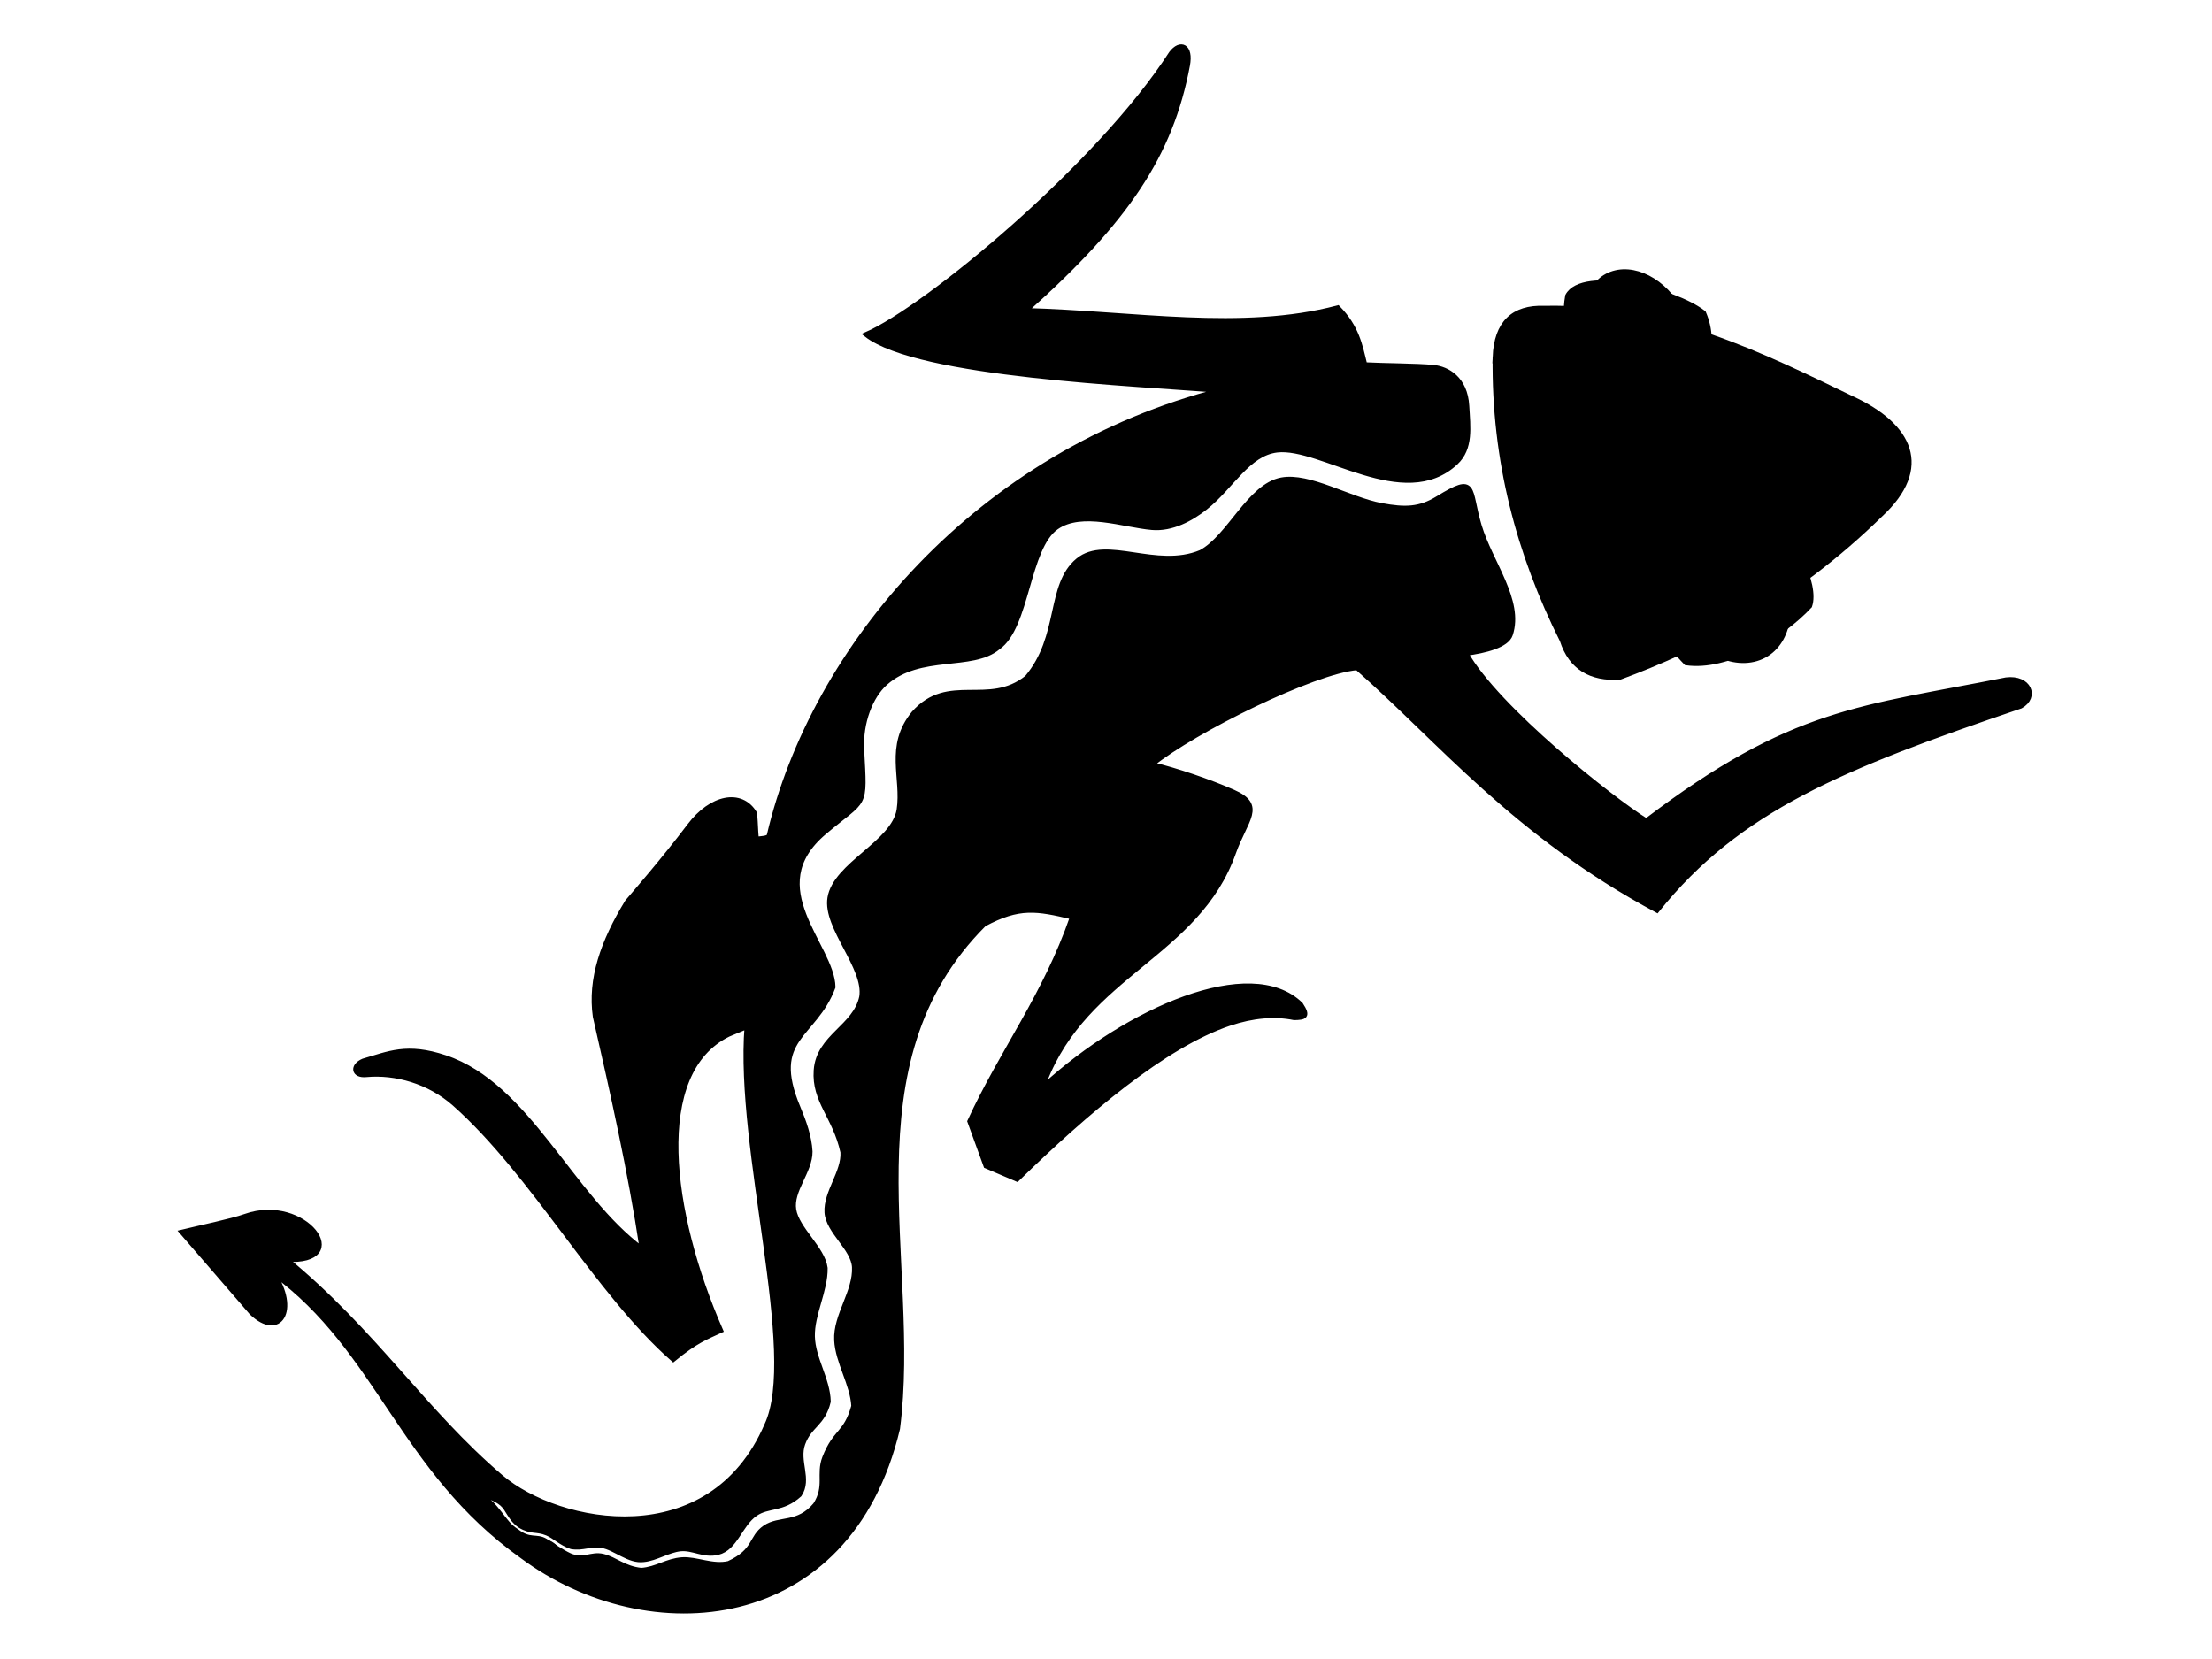 <?xml version="1.0" encoding="UTF-8" standalone="no"?>
<svg
   xmlns:dc="http://purl.org/dc/elements/1.1/"
   xmlns:cc="http://creativecommons.org/ns#"
   xmlns:rdf="http://www.w3.org/1999/02/22-rdf-syntax-ns#"
   xmlns:svg="http://www.w3.org/2000/svg"
   xmlns="http://www.w3.org/2000/svg"
   xmlns:sodipodi="http://sodipodi.sourceforge.net/DTD/sodipodi-0.dtd"
   xmlns:inkscape="http://www.inkscape.org/namespaces/inkscape"
   width="640"
   height="480"
   id="svg2"
   version="1.1"
   inkscape:version="0.48.4 r9939"
   sodipodi:docname="reptile-305158.svg">
  <defs
     id="defs78" />
  <sodipodi:namedview
     pagecolor="#ffffff"
     bordercolor="#666666"
     borderopacity="1"
     objecttolerance="10"
     gridtolerance="10"
     guidetolerance="10"
     inkscape:pageopacity="0"
     inkscape:pageshadow="2"
     inkscape:window-width="1301"
     inkscape:window-height="744"
     id="namedview76"
     showgrid="false"
     inkscape:zoom="0.45"
     inkscape:cx="11.111111"
     inkscape:cy="240"
     inkscape:window-x="65"
     inkscape:window-y="24"
     inkscape:window-maximized="1"
     inkscape:current-layer="svg2" />
  <g
     id="layer1"
     transform="matrix(1.151,0.942,-0.942,1.151,124.127,-364.266)">
    <g
       id="g2506"
       style="fill-rule:evenodd;stroke:#000000">
      <g
         id="g6"
         style="stroke-width:0.997">
        <path
           id="path2993"
           d="m 277.33,105.93 c 8.456,15.503 9.962,30.688 5.837,56.869 16.676,-12.92 35.378,-23.25 46.692,-38.877 5.281,0.605 7.886,2.865 11.063,5.249 2.852,-2.076 7.992,-6.289 10.708,-8.085 2.169,-1.433 6.081,-2.254 9.712,1.707 2.792,3.045 5.845,5.834 5.304,9.866 -1.831,13.637 -22.432,13.921 -28.434,20.122 -3.997,4.13 -2.336,11.141 -3.72,17.497 -0.74,3.403 -2.342,7.369 -5.537,9.559 -4.605,3.158 -12.812,5.941 -14.46,11.757 -1.91,6.74 7.932,18.536 6.021,25.277 -1.238,6.479 -11.172,10.341 -12.586,19.272 -0.604,3.819 1.121,9.039 4.652,12.922 7.936,8.726 6.498,6.534 4.547,17.087 -3.017,16.325 15.233,16.086 20.401,22.21 3.348,9.784 -3.543,15.496 9.548,22.445 2.708,1.438 5.293,2.996 7.265,5.147 2.446,2.946 1.861,8.237 4.712,10.765 2.852,2.528 9.143,2.294 11.915,4.906 2.819,3.331 3.691,8.605 6.509,11.879 2.819,3.275 7.586,4.55 10.405,7.836 1.96,4.069 0.067,5.825 1.334,9.447 1.219,3.482 5.438,4.487 5.782,8.112 -0.684,4.47 -3.43,5.367 -4.275,8.308 -1.02,3.549 1.259,7.592 -0.885,10.44 -1.712,2.234 -4.334,2.332 -6.044,4.031 -1.711,1.7 -2.513,4.47 -4.225,6.17 -1.954,2.1 -5.726,1.721 -8.01,3.018 -2.015,1.144 -2.462,2.801 -4.478,3.946 -2.046,0.758 -3.76,0.48 -5.291,0.948 -2.237,0.683 -2.428,1.821 -5.074,2.198 -2.273,0.18 -3.721,-1.029 -5.333,-1.067 -1.826,-0.044 -3.242,0.859 -5.07,0.815 l -0.193,0.679 c 5.176,-0.85 7.323,1.337 10.903,0.876 3.172,-0.055 3.482,-1.807 5.471,-2.073 1.815,-0.243 3.634,-0.328 5.45,-0.79 2.827,-0.798 3.022,-2.991 5.096,-3.987 2.276,-1.093 4.63,-0.729 7.509,-2.619 2.209,-2.088 2.649,-4.559 4.858,-6.645 1.949,-1.841 5.517,-2.615 7.467,-5.17 2.572,-5.335 0.094,-6.574 1.047,-9.858 0.954,-3.284 4.742,-4.344 4.787,-9.679 -0.525,-4.272 -3.333,-4.924 -4.409,-8.225 -1.773,-5.436 0.335,-6.133 -1.999,-11.358 -2.867,-3.159 -7.82,-4.642 -10.686,-7.801 -3.247,-3.58 -3.099,-9.642 -6.348,-13.222 -2.499,-2.693 -8.357,-2.135 -10.856,-4.828 -2.66,-2.866 -2.374,-8.174 -5.035,-11.041 -5.643,-4.448 -10.617,-4.096 -14.103,-9.024 -3.811,-5.388 0.592,-11.298 -2.185,-16.659 -2.911,-5.015 -14.068,-5.961 -16.978,-10.976 -3.298,-5.683 2.861,-16.101 -0.438,-21.785 -3.227,-5.442 -9.667,-8.045 -9.681,-16.326 0.412,-10.17 10.642,-9.93 12.662,-19.313 0.166,-10.519 -8.218,-16.53 -6.763,-23.935 1.367,-6.957 13.061,-8.027 17.492,-16.346 2.435,-5.819 -0.864,-15.974 3.208,-20.829 3.522,-4.199 12.574,-5.382 18.17,-8.449 4.124,-2.26 6.293,-4.125 7.652,-8.034 2.935,-8.442 3.279,-5.222 9.6,-0.96 6.177,4.165 15.565,6.035 18.043,12.503 0.789,2.061 -1.77,5.521 -4.402,8.311 11.529,4.504 39.985,4.06 47.879,3.016 8.358,-34.878 18.507,-43.347 36.781,-65.578 3.084,-3.241 6.717,-1.24 5.382,2.138 -19.483,31.225 -29.831,50.27 -29.599,75.531 -30.757,6.006 -53.55,1.175 -75.008,0.421 -6.108,5.915 -16.856,29.471 -19.022,39.938 4.514,-2.181 10.777,-4.52 15.688,-5.892 6.363,-1.783 5.169,2.574 7.505,9.067 7.144,19.858 -7.32,36.312 -0.264,57.745 0.08,4.302 -0.258,6.514 0.581,0.731 3.173,-21.775 15.007,-45.055 28.513,-43.882 2.702,0.833 2.13,1.455 0.636,2.74 -3.376,1.775 -6.495,4.76 -9.069,8.866 -7.118,11.354 -10.679,31.058 -12.756,49.596 l -6.287,1.822 -7.92,-4.71 c -3.793,-14.633 -4.113,-28.138 -9.733,-43.415 -6.418,3.105 -9.5,4.822 -12.454,11.987 -3.877,38.4 31.875,58.906 49.134,86.608 17.978,36.993 -10.386,63.966 -40.708,65.414 -28.971,1.968 -46.934,-13.395 -72.502,-11.958 8.369,2.586 9.135,9.242 1.694,8.645 l -20.354,-3.539 c 2.068,-2.744 6.13,-7.769 7.552,-10.132 6.339,-10.538 22.31,-6.406 11.369,1.436 22.354,0.035 39.504,5.932 59.256,6.32 14.812,0.263 41.232,-13.976 33.627,-40.593 -3.742,-14.869 -38.434,-37.87 -52.116,-57.618 l -1.864,3.499 c -7.029,15.312 13.073,34.188 35.315,45.557 -1.35,2.801 -2.45,4.54 -3.566,10.143 -19.625,-0.655 -43.798,-10.706 -64.405,-11.522 -6.586,-0.26 -12.818,2.502 -16.88,6.502 -1.75,1.762 -3.196,0.44 -2.087,-1.666 2.926,-4.207 4.501,-7.781 11.901,-10.587 15.872,-6.019 35.933,5.431 53.281,4.57 -11.611,-10.489 -23.719,-19.937 -35.759,-29.289 -5.393,-4.973 -8.033,-12.124 -9.285,-21.168 0.039,-2.08 0.317,-10.686 -0.013,-19.173 -0.269,-6.935 3.421,-11.575 8.258,-9.824 1.817,1.887 1.6,1.772 3.417,3.66 0.649,-0.651 1.781,-1.617 1.521,-2.147 -16.53,-33.668 -15.861,-83.415 13.193,-122.71 -13.538,9.321 -47.424,34.986 -60.302,35.31 5.821,-11.377 14.224,-53.922 11.271,-79.908 -0.095,-2.873 2.041,-3.523 3.873,-0.164 z"
           class="fil0 str0"
           inkscape:connector-curvature="0" />
        <path
           id="path2995"
           d="m 359.6,111.91 c 12.566,15.755 27.854,26.707 45.008,34.376 4.682,3.033 9.077,2.275 13.187,-1.516 8.122,-13.818 16.531,-32.438 19.207,-56.618 1.815,-13.228 -6.403,-17.103 -18.634,-13.902 -18.157,4.382 -39.466,9.015 -57.335,24.265 -4.882,3.688 -5.359,8.153 -1.433,13.396 z"
           class="fil0 str0"
           inkscape:connector-curvature="0" />
        <path
           id="path2997"
           d="m 385.54,79.63 c 12.077,6.206 9.309,27.428 -7.038,24.584 -7.065,-1.404 -12.694,-5.359 -15.503,-10.428 -1.232,-6.066 15.538,-14.066 22.541,-14.156 z"
           class="fil1 str1"
           inkscape:connector-curvature="0" />
      </g>
      <g
         id="g11"
         style="stroke-width:0.176">
        <ellipse
           id="ellipse2999"
           transform="matrix(6.161,3.228,-3.662,5.432,-25.839,-293.25)"
           rx="1.718"
           ry="1.385"
           class="fil2 str2"
           cy="23.406"
           cx="79.433"
           d="m 81.15,23.406 c 0,0.765 -0.769,1.385 -1.718,1.385 -0.949,0 -1.718,-0.62 -1.718,-1.385 0,-0.765 0.769,-1.385 1.718,-1.385 0.949,0 1.718,0.62 1.718,1.385 z"
           sodipodi:cx="79.432999"
           sodipodi:cy="23.406"
           sodipodi:rx="1.7175"
           sodipodi:ry="1.3853" />
        <ellipse
           id="ellipse3001"
           transform="matrix(5.908,3.578,-4.058,5.209,-19.713,-295.16)"
           rx="0.394"
           ry="0.311"
           class="fil3 str3"
           cy="18.148"
           cx="80.796"
           d="m 81.19,18.148 c 0,0.172 -0.176,0.311 -0.394,0.311 -0.217,0 -0.394,-0.139 -0.394,-0.311 0,-0.172 0.176,-0.311 0.394,-0.311 0.217,0 0.394,0.139 0.394,0.311 z"
           sodipodi:cx="80.795998"
           sodipodi:cy="18.148001"
           sodipodi:rx="0.3937"
           sodipodi:ry="0.31060001" />
      </g>
      <path
         id="path3003"
         d="m 410.41,105.5 c -5.787,4.252 -10.381,12.694 -3.638,20.664 5.074,5.627 14.117,7.644 19.254,8.239 6.831,-4.128 11.002,-15.436 11.566,-23.765 -1.516,-4.101 -11.015,-8.507 -18.368,-8.471 -2.802,0.014 -5.69,1.036 -8.814,3.332 z"
         class="fil1 str1"
         inkscape:connector-curvature="0"
         style="stroke-width:0.997" />
      <g
         id="g16"
         style="stroke-width:0.176">
        <ellipse
           id="ellipse3005"
           transform="matrix(-7.208,-3.788,-4.296,6.356,19.834,-265.04)"
           rx="1.718"
           ry="1.385"
           class="fil2 str2"
           cy="19.909"
           cx="-67.865"
           d="m -66.147,19.909 c 0,0.765 -0.769,1.385 -1.718,1.385 -0.949,0 -1.718,-0.62 -1.718,-1.385 0,-0.765 0.769,-1.385 1.718,-1.385 0.949,0 1.718,0.62 1.718,1.385 z"
           sodipodi:cx="-67.864998"
           sodipodi:cy="19.909"
           sodipodi:rx="1.7175"
           sodipodi:ry="1.3853" />
        <ellipse
           id="ellipse3007"
           transform="matrix(-7.475,-3.363,-3.814,6.59,26.733,-267.87)"
           rx="0.394"
           ry="0.311"
           class="fil3 str3"
           cy="24.315"
           cx="-66.414"
           d="m -66.02,24.315 c 0,0.172 -0.176,0.311 -0.394,0.311 -0.217,0 -0.394,-0.139 -0.394,-0.311 0,-0.172 0.176,-0.311 0.394,-0.311 0.217,0 0.394,0.139 0.394,0.311 z"
           sodipodi:cx="-66.414001"
           sodipodi:cy="24.315001"
           sodipodi:rx="0.3937"
           sodipodi:ry="0.31060001" />
      </g>
      <g
         id="g20"
         style="stroke-width:0.997">
        <path
           id="path3009"
           d="m 341.63,172.79 c -1.597,-14.61 0.492,-17.174 13.669,-21.075 0.749,16.084 3.264,14.244 -13.669,21.075 z"
           class="fil4 str4"
           inkscape:connector-curvature="0" />
        <path
           id="path3011"
           d="m 327.31,207.05 c -7.446,-13.678 -5.341,-16.16 7.556,-22.714 6.12,12.946 1.607,16.678 -7.556,22.714 z"
           class="fil4 str4"
           inkscape:connector-curvature="0" />
        <path
           id="path3013"
           d="m 323.54,249.01 c -10.667,-8.507 -6.378,-18.66 2.26,-23.667 3.195,6.79 7.183,16.029 -2.26,23.667 z"
           class="fil4 str4"
           inkscape:connector-curvature="0" />
        <path
           id="path3015"
           d="m 341.5,283.1 c -7.151,-4.238 -11.997,-4.698 -13.991,-7.487 -1.994,-2.791 -1.75,-6.356 -0.561,-12.144 9.399,4.626 13.617,5.921 14.552,19.632 z"
           class="fil4 str4"
           inkscape:connector-curvature="0" />
        <path
           id="path3017"
           d="m 349.59,146.38 c 9.926,-4.442 16.319,-7.118 15.796,-15.977 -8.672,1.883 -12.585,2.488 -15.796,15.977 z"
           class="fil4 str4"
           inkscape:connector-curvature="0" />
        <path
           id="path3019"
           d="m 340.19,190.59 c -0.993,-4.896 0.272,-9.11 4.84,-10.164 2.288,5.048 0.882,7.17 -4.84,10.164 z"
           class="fil4 str4"
           inkscape:connector-curvature="0" />
        <path
           id="path3021"
           d="m 350.16,181.54 c -0.993,-4.896 0.272,-8.149 4.84,-9.202 2.288,5.048 0.882,6.208 -4.84,9.202 z"
           class="fil4 str4"
           inkscape:connector-curvature="0" />
        <path
           id="path3023"
           d="m 359.23,159.93 c -0.993,-4.896 0.272,-8.149 4.84,-9.202 2.288,5.048 0.882,6.208 -4.84,9.202 z"
           class="fil4 str4"
           inkscape:connector-curvature="0" />
        <path
           id="path3025"
           d="m 339.81,146.36 c 0.445,-4.958 2.88,-8.752 7.601,-8.751 0.763,5.395 -1.206,7.132 -7.601,8.751 z"
           class="fil4 str4"
           inkscape:connector-curvature="0" />
        <path
           id="path3027"
           d="m 359.29,171.39 c -0.814,-4.013 0.223,-6.679 3.967,-7.542 1.875,4.137 0.722,5.088 -3.967,7.542 z"
           class="fil4 str4"
           inkscape:connector-curvature="0" />
        <path
           id="path3029"
           d="m 341.8,199.59 c -0.696,-3.43 0.19,-6.382 3.391,-7.12 1.603,3.537 0.617,5.023 -3.391,7.12 z"
           class="fil4 str4"
           inkscape:connector-curvature="0" />
        <path
           id="path3031"
           d="m 321.65,183.09 c 9.159,-4.443 11.979,-8.762 12.597,-18.347 -7.739,3.929 -13.755,4.602 -12.597,18.347 z"
           class="fil4 str4"
           inkscape:connector-curvature="0" />
        <path
           id="path3033"
           d="m 327.09,164.13 c -0.586,-4.279 0.689,-7.038 4.7,-7.752 1.698,4.466 0.416,5.409 -4.7,7.752 z"
           class="fil4 str4"
           inkscape:connector-curvature="0" />
        <path
           id="path3035"
           d="m 311.69,226.93 c 7.049,-6.677 10.042,-9.187 5.814,-21.312 -7.079,4.802 -9.032,7.824 -5.814,21.312 z"
           class="fil4 str4"
           inkscape:connector-curvature="0" />
        <path
           id="path3037"
           d="m 311.05,206.98 c -1.84,-3.181 -1.74,-5.648 1.149,-7.211 2.765,3.047 2.074,4.103 -1.149,7.211 z"
           class="fil4 str4"
           inkscape:connector-curvature="0" />
        <path
           id="path3039"
           d="m 332.84,214.4 c -1.355,-3.273 -1.057,-6.316 1.952,-7.529 2.268,3.242 1.587,4.855 -1.952,7.529 z"
           class="fil4 str4"
           inkscape:connector-curvature="0" />
        <path
           id="path3041"
           d="m 333.13,228.91 c -1.785,-3.109 -1.899,-6.161 0.926,-7.679 2.688,2.981 2.229,4.654 -0.926,7.679 z"
           class="fil4 str4"
           inkscape:connector-curvature="0" />
        <path
           id="path3043"
           d="m 314.49,185.79 c -0.429,-2.789 0.401,-5.144 3.011,-5.644 1.156,2.902 0.304,4.072 -3.011,5.644 z"
           class="fil4 str4"
           inkscape:connector-curvature="0" />
        <path
           id="path3045"
           d="m 368.85,150.95 c -0.429,-2.789 0.401,-5.144 3.011,-5.644 1.156,2.902 0.304,4.072 -3.011,5.644 z"
           class="fil4 str4"
           inkscape:connector-curvature="0" />
        <path
           id="path3047"
           d="m 355.25,129.35 c 0.586,-2.767 2.212,-4.774 4.868,-4.525 0.065,3.075 -1.16,3.95 -4.868,4.525 z"
           class="fil4 str4"
           inkscape:connector-curvature="0" />
        <path
           id="path3049"
           d="m 369.39,120.75 c 5.093,5.33 10.418,9.838 16.026,13.355 2.549,-8.313 1.286,-14.289 -2.152,-17.156 -3.442,0.651 -8.763,-0.202 -13.875,3.8 z"
           class="fil4 str4"
           inkscape:connector-curvature="0" />
        <path
           id="path3051"
           d="m 347.61,289 c 3.282,1.94 5.076,4.553 3.457,7.096 -3.999,-1.44 -4.528,-3.096 -3.457,-7.096 z"
           class="fil4 str4"
           inkscape:connector-curvature="0" />
        <path
           id="path3053"
           d="m 331.82,244.44 c 2.392,2.773 3.13,5.757 0.663,7.7 -3.255,-2.504 -3.146,-4.222 -0.663,-7.7 z"
           class="fil4 str4"
           inkscape:connector-curvature="0" />
        <path
           id="path3055"
           d="m 316.64,263.3 c -4.042,-3.39 -6.151,-8.521 -3.134,-11.782 4.313,3.607 5.101,6.359 3.134,11.782 z"
           class="fil4 str4"
           inkscape:connector-curvature="0" />
        <path
           id="path3057"
           d="m 352.75,307.28 c -5.142,-1.909 -9.174,-6.05 -7.66,-10.041 5.481,2.027 7.322,4.356 7.66,10.041 z"
           class="fil4 str4"
           inkscape:connector-curvature="0" />
        <path
           id="path3059"
           d="m 338.02,295.07 c -5.142,-1.909 -9.174,-6.05 -7.66,-10.041 5.481,2.027 7.322,4.356 7.66,10.041 z"
           class="fil4 str4"
           inkscape:connector-curvature="0" />
        <path
           id="path3061"
           d="m 354.84,321.36 c -4.039,-1.5 -7.207,-4.752 -6.017,-7.887 4.306,1.592 5.752,3.422 6.017,7.887 z"
           class="fil4 str4"
           inkscape:connector-curvature="0" />
        <path
           id="path3063"
           d="m 369.03,324.18 c -2.969,-0.73 -5.507,-2.751 -4.993,-5.032 3.165,0.773 4.358,1.936 4.993,5.032 z"
           class="fil4 str4"
           inkscape:connector-curvature="0" />
        <path
           id="path3065"
           d="m 372.23,336.12 c -2.969,-0.73 -5.507,-2.751 -4.993,-5.032 3.165,0.773 4.358,1.936 4.993,5.032 z"
           class="fil4 str4"
           inkscape:connector-curvature="0" />
        <path
           id="path3067"
           d="m 387.47,355.08 c -2.723,-1.273 -4.712,-3.727 -3.656,-5.858 2.904,1.353 3.788,2.714 3.656,5.858 z"
           class="fil4 str4"
           inkscape:connector-curvature="0" />
        <path
           id="path3069"
           d="m 385.89,342.94 c -2.88,-0.969 -4.222,-2.545 -5.172,-4.989 3.07,1.029 4.864,1.856 5.172,4.989 z"
           class="fil4 str4"
           inkscape:connector-curvature="0" />
        <path
           id="path3071"
           d="m 392.81,372.77 c -1.799,-2.207 -2.345,-5.184 -0.326,-6.68 1.921,2.349 2.027,3.915 0.326,6.68 z"
           class="fil4 str4"
           inkscape:connector-curvature="0" />
        <path
           id="path3073"
           d="m 397.21,363.01 c -2.394,-1.712 -3.048,-4.571 -2.812,-7.152 2.553,1.822 3.628,4.09 2.812,7.152 z"
           class="fil4 str4"
           inkscape:connector-curvature="0" />
        <path
           id="path3075"
           d="m 386.29,389.18 c -0.215,-2.711 1.096,-5.497 3.705,-5.834 0.233,2.889 -0.61,4.27 -3.705,5.834 z"
           class="fil4 str4"
           inkscape:connector-curvature="0" />
        <path
           id="path3077"
           d="m 395.11,382.53 c -1.073,-2.549 -0.707,-5.546 1.69,-6.519 1.147,2.713 0.78,4.248 -1.69,6.519 z"
           class="fil4 str4"
           inkscape:connector-curvature="0" />
        <path
           id="path3079"
           d="m 384.52,396.7 c 0.194,-2.119 1.577,-4.138 3.64,-4.13 -0.203,2.258 -1.038,3.239 -3.64,4.13 z"
           class="fil4 str4"
           inkscape:connector-curvature="0" />
        <path
           id="path3081"
           d="m 375.27,398.6 c 0.813,-2.002 2.744,-3.634 4.734,-3.152 -0.863,2.133 -1.959,2.889 -4.734,3.152 z"
           class="fil4 str4"
           inkscape:connector-curvature="0" />
        <path
           id="path3083"
           d="m 371.29,405.47 c 0.813,-2.002 2.744,-3.634 4.734,-3.152 -0.863,2.133 -1.959,2.889 -4.734,3.152 z"
           class="fil4 str4"
           inkscape:connector-curvature="0" />
        <path
           id="path3085"
           d="m 364.29,404.49 c 0.813,-2.002 2.744,-3.634 4.734,-3.152 -0.863,2.133 -1.959,2.889 -4.734,3.152 z"
           class="fil4 str4"
           inkscape:connector-curvature="0" />
        <path
           id="path3087"
           d="m 360.17,409.03 c 1.473,-1.683 3.882,-2.71 5.605,-1.711 -1.567,1.795 -2.874,2.215 -5.605,1.711 z"
           class="fil4 str4"
           inkscape:connector-curvature="0" />
        <path
           id="path3089"
           d="m 353.82,406.45 c 1.803,-1.411 4.387,-2.025 5.869,-0.76 -1.919,1.506 -3.292,1.705 -5.869,0.76 z"
           class="fil4 str4"
           inkscape:connector-curvature="0" />
        <path
           id="path3091"
           d="m 334.53,257.51 c 3.282,1.94 5.076,4.553 3.457,7.096 -3.999,-1.44 -4.528,-3.096 -3.457,-7.096 z"
           class="fil4 str4"
           inkscape:connector-curvature="0" />
        <path
           id="path3093"
           d="m 356.22,301.94 c 3.282,1.94 5.076,4.553 3.457,7.096 -3.999,-1.44 -4.528,-3.096 -3.457,-7.096 z"
           class="fil4 str4"
           inkscape:connector-curvature="0" />
        <path
           id="path3095"
           d="m 331.98,295.19 c 3.282,1.94 5.076,4.553 3.457,7.096 -3.999,-1.44 -4.528,-3.096 -3.457,-7.096 z"
           class="fil4 str4"
           inkscape:connector-curvature="0" />
        <path
           id="path3097"
           d="m 321.72,282.89 c 3.504,1.611 5.612,4.035 4.318,6.719 -4.154,-1.044 -4.886,-2.639 -4.318,-6.719 z"
           class="fil4 str4"
           inkscape:connector-curvature="0" />
        <path
           id="path3099"
           d="m 335.77,232.56 c 2.069,2.969 2.468,6.002 -0.206,7.72 -2.957,-2.776 -2.655,-4.477 0.206,-7.72 z"
           class="fil4 str4"
           inkscape:connector-curvature="0" />
        <path
           id="path3101"
           d="m 344.09,277.62 c 2.685,1.782 4.072,4.074 2.563,6.167 -3.321,-1.385 -3.683,-2.814 -2.563,-6.167 z"
           class="fil4 str4"
           inkscape:connector-curvature="0" />
        <path
           id="path3103"
           d="m 388.54,119.3 c -0.719,-2.849 1.552,-5.672 5.147,-6.725 2.192,4.299 1.83,5.954 -2.02,7.971 -2.098,1.099 -2.511,1.192 -3.126,-1.246 z"
           class="fil4 str4"
           inkscape:connector-curvature="0" />
        <path
           id="path3105"
           d="m 427.78,84.841 c 0.586,-2.767 2.212,-4.774 4.869,-4.525 0.065,3.075 -1.16,3.95 -4.869,4.525 z"
           class="fil4 str4"
           inkscape:connector-curvature="0" />
        <path
           id="path3107"
           d="m 423.34,79.791 c 0.429,-2.025 1.618,-3.493 3.563,-3.311 0.047,2.25 -0.849,2.89 -3.563,3.311 z"
           class="fil4 str4"
           inkscape:connector-curvature="0" />
        <path
           id="path3109"
           d="m 398.37,103.67 c 1.185,-3.151 3.102,-4.703 6.162,-4.038 -0.482,3.603 -1.725,3.889 -6.162,4.038 z"
           class="fil4 str4"
           inkscape:connector-curvature="0" />
        <path
           id="path3111"
           d="m 405.98,95.341 c 0.94,-2.069 2.297,-3.04 4.317,-2.485 -0.489,2.397 -1.337,2.545 -4.317,2.485 z"
           class="fil4 str4"
           inkscape:connector-curvature="0" />
        <path
           id="path3113"
           d="m 369.51,140.36 c 0.436,-1.203 1.141,-4.221 2.053,-4.393 0.912,-0.173 1.631,1.085 2.647,1.858 -1.6,3.412 -2.407,2.305 -4.699,2.535 z"
           class="fil4 str4"
           inkscape:connector-curvature="0" />
      </g>
      <ellipse
         id="ellipse3115"
         transform="matrix(5.366,2.087,-2.366,4.731,-6.165,-274.49)"
         rx="0.324"
         ry="0.468"
         cy="40.097"
         cx="92.915"
         class="fil4 str4"
         d="m 93.239,40.097 c 0,0.258 -0.145,0.468 -0.324,0.468 -0.179,0 -0.324,-0.21 -0.324,-0.468 0,-0.258 0.145,-0.468 0.324,-0.468 0.179,0 0.324,0.21 0.324,0.468 z"
         sodipodi:cx="92.915001"
         sodipodi:cy="40.097"
         sodipodi:rx="0.324"
         sodipodi:ry="0.46799999"
         style="stroke-width:0.176" />
    </g>
  </g>
</svg>
